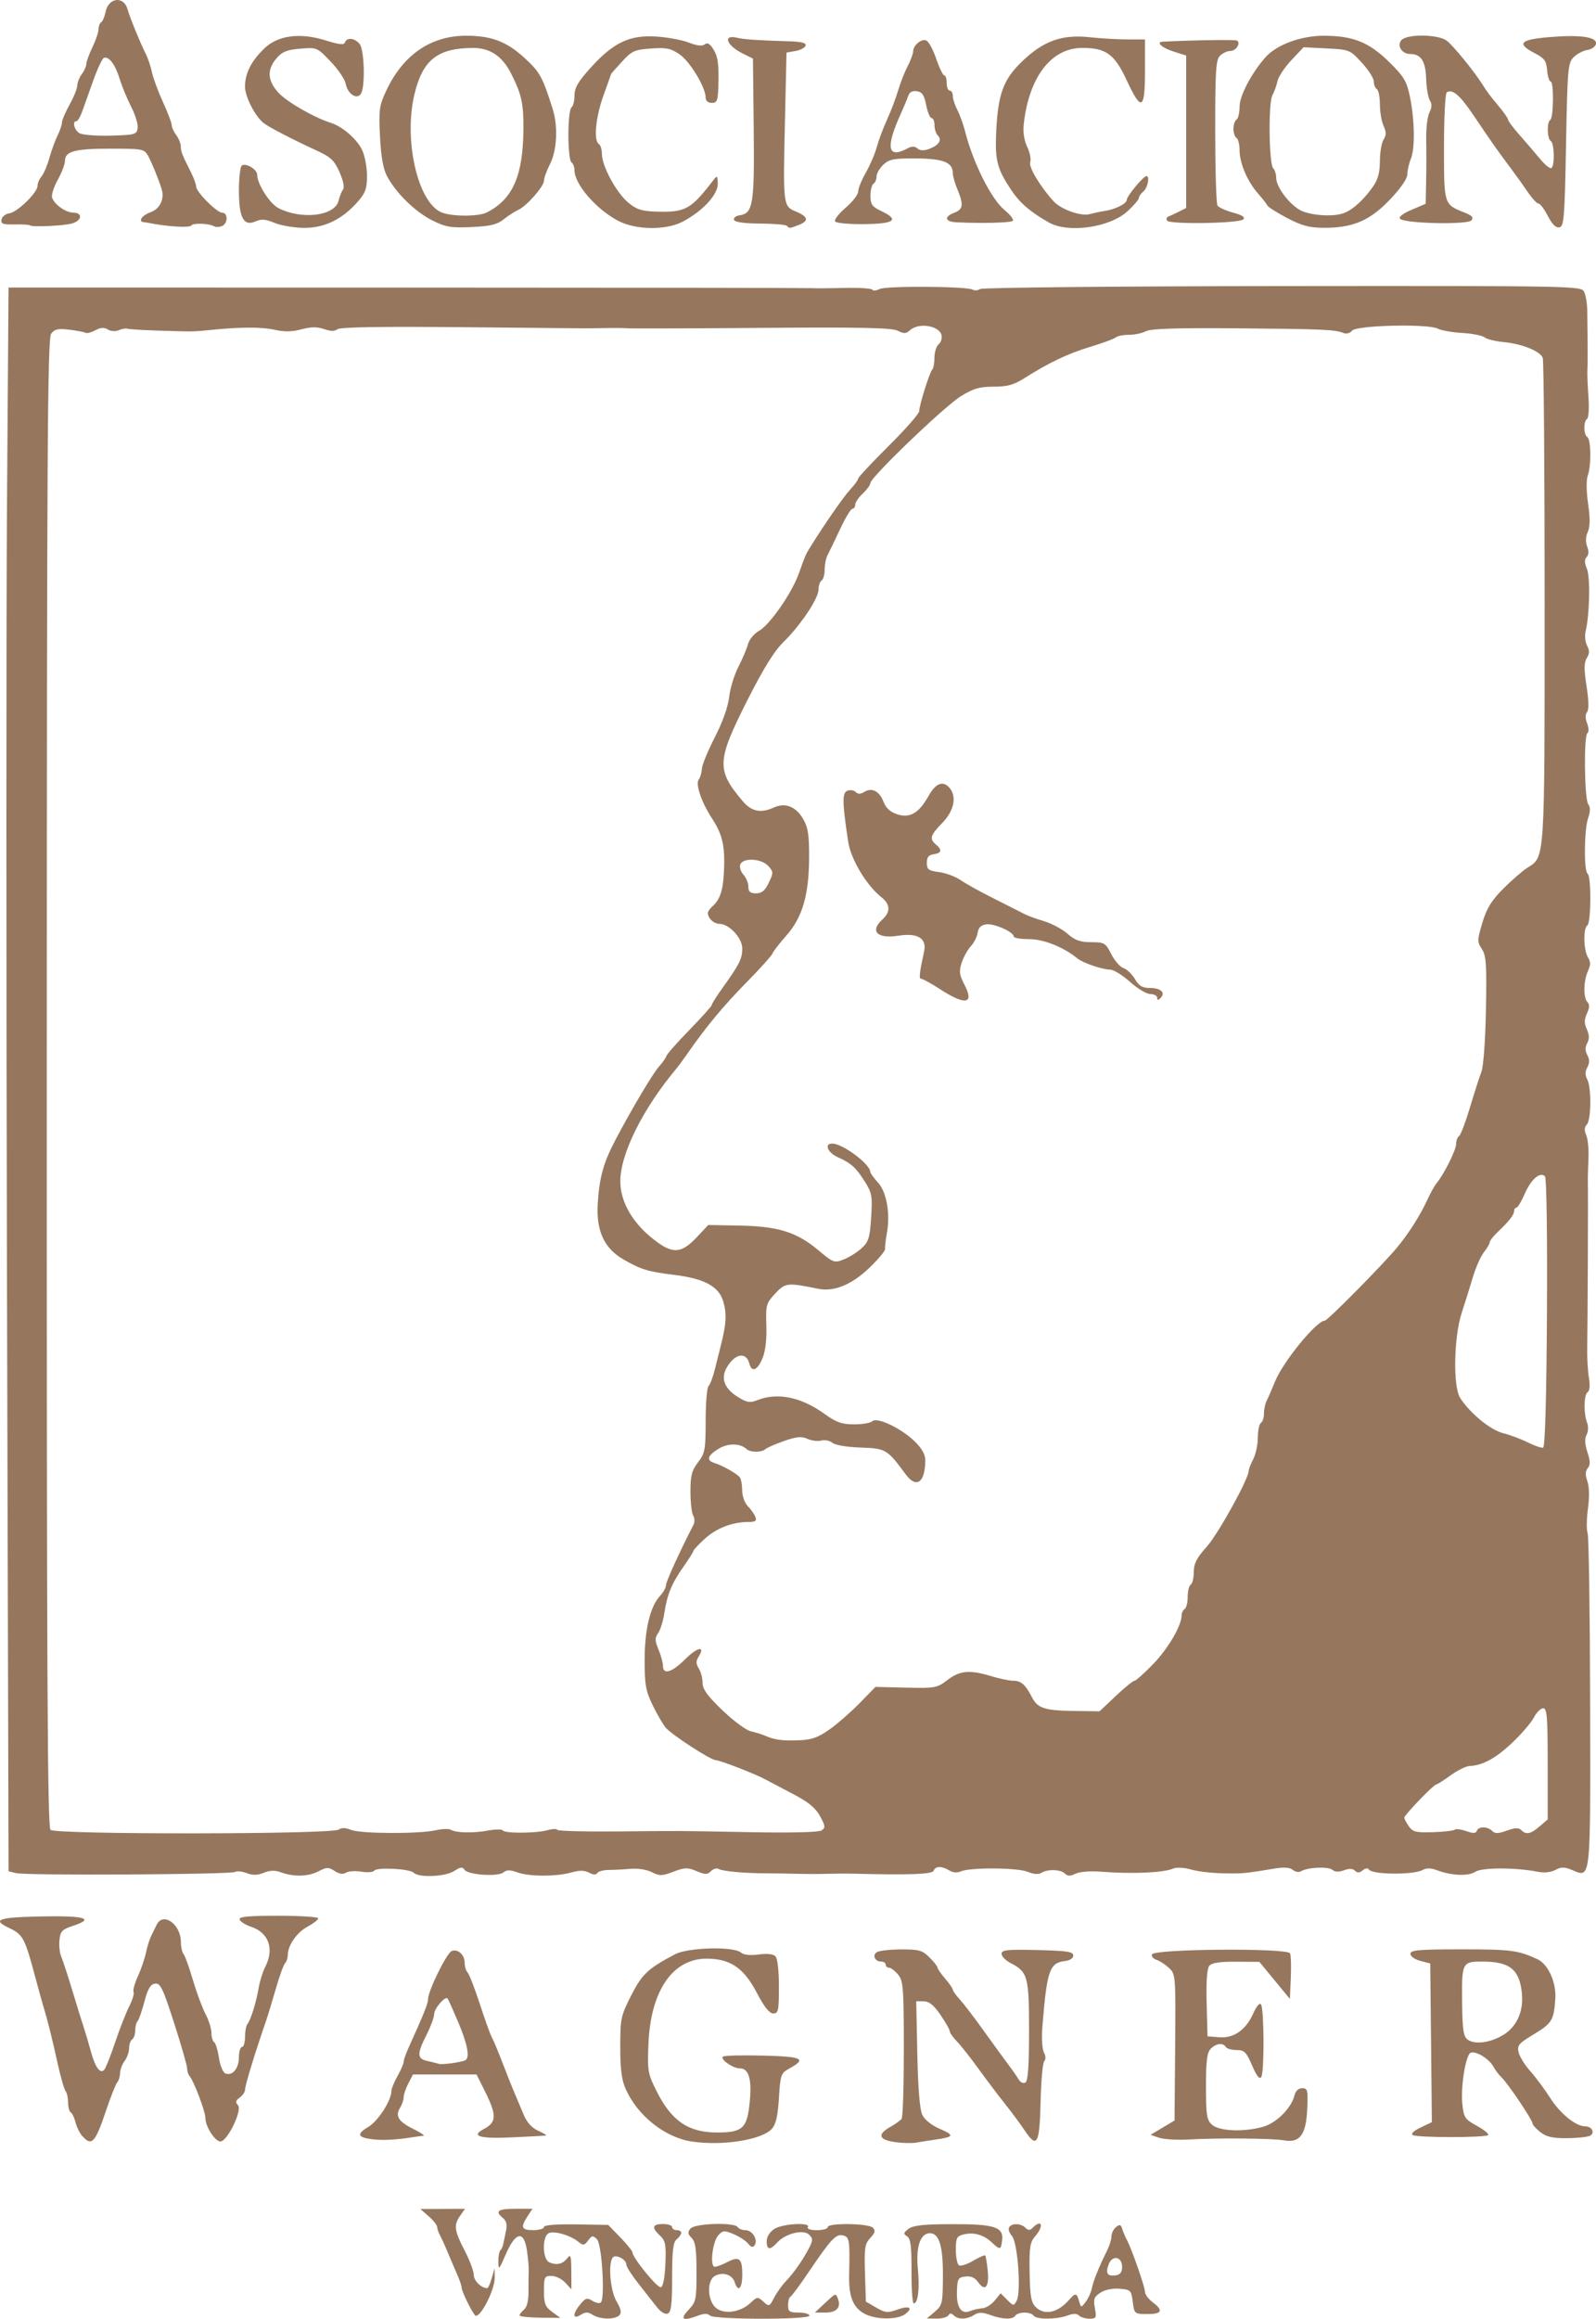 <?xml version="1.0" encoding="UTF-8" standalone="no"?>
<!-- Created with Inkscape (http://www.inkscape.org/) -->

<svg
   width="138.414mm"
   height="201.022mm"
   viewBox="0 0 138.414 201.022"
   version="1.1"
   id="svg5"
   xml:space="preserve"
   inkscape:version="1.2.2 (732a01da63, 2022-12-09)"
   sodipodi:docname="wagner-icon.svg"
   xmlns:inkscape="http://www.inkscape.org/namespaces/inkscape"
   xmlns:sodipodi="http://sodipodi.sourceforge.net/DTD/sodipodi-0.dtd"
   xmlns="http://www.w3.org/2000/svg"
   xmlns:svg="http://www.w3.org/2000/svg"><sodipodi:namedview
     id="namedview7"
     pagecolor="#505050"
     bordercolor="#eeeeee"
     borderopacity="1"
     inkscape:showpageshadow="0"
     inkscape:pageopacity="0"
     inkscape:pagecheckerboard="0"
     inkscape:deskcolor="#505050"
     inkscape:document-units="mm"
     showgrid="false"
     inkscape:zoom="0.73940797"
     inkscape:cx="263.04829"
     inkscape:cy="479.43762"
     inkscape:window-width="1920"
     inkscape:window-height="991"
     inkscape:window-x="-9"
     inkscape:window-y="-9"
     inkscape:window-maximized="1"
     inkscape:current-layer="layer1" /><defs
     id="defs2" /><g
     inkscape:label="Layer 1"
     inkscape:groupmode="layer"
     id="layer1"
     transform="translate(-35.28,-21.867)"><path
       style="fill:#96775d;fill-opacity:1;stroke-width:0.265"
       d="m 76.461,222.563 c -0.377,-0.483 -1.149,-2.097 -1.149,-2.404 0,-0.138 -0.179,-0.655 -0.397,-1.15 -0.218,-0.495 -0.581,-1.346 -0.807,-1.892 -0.225,-0.546 -0.523,-1.199 -0.661,-1.452 -0.138,-0.253 -0.252,-0.586 -0.252,-0.74 0,-0.154 -0.327,-0.569 -0.728,-0.921 l -0.728,-0.64 1.933,-0.008 1.933,-0.008 -0.412,0.588 c -0.579,0.827 -0.522,1.286 0.382,3.027 0.437,0.841 0.794,1.797 0.794,2.123 0,0.499 0.656,1.141 1.166,1.141 0.078,0 0.254,-0.387 0.39,-0.86 l 0.248,-0.86 0.011,0.794 c 0.016,1.129 -1.36,3.731 -1.725,3.263 z m 3.878,0.027 c 0,-0.101 0.177,-0.329 0.393,-0.509 0.248,-0.206 0.388,-0.779 0.381,-1.554 -0.006,-0.675 0.003,-1.466 0.02,-1.757 0.018,-0.291 -0.051,-1.101 -0.152,-1.8 -0.258,-1.781 -0.991,-1.644 -1.847,0.344 -0.567,1.318 -0.627,1.378 -0.636,0.639 -0.006,-0.449 0.072,-0.899 0.173,-1 0.101,-0.101 0.211,-0.329 0.245,-0.507 0.033,-0.178 0.139,-0.687 0.236,-1.132 0.125,-0.579 0.056,-0.908 -0.245,-1.157 -0.732,-0.607 -0.462,-0.813 1.066,-0.813 h 1.486 l -0.427,0.652 c -0.63,0.962 -0.531,1.2 0.499,1.2 0.509,0 0.926,-0.122 0.926,-0.271 0,-0.171 1.029,-0.255 2.785,-0.227 l 2.785,0.045 1.052,1.084 c 0.579,0.596 1.052,1.179 1.052,1.296 0,0.457 2.174,3.125 2.467,3.028 0.19,-0.063 0.341,-0.853 0.389,-2.035 0.068,-1.666 0.004,-2.002 -0.463,-2.437 -0.754,-0.702 -0.676,-1.013 0.252,-1.013 0.437,0 0.794,0.119 0.794,0.265 0,0.146 0.179,0.265 0.397,0.265 0.218,0 0.397,0.104 0.397,0.232 0,0.128 -0.179,0.38 -0.397,0.562 -0.31,0.257 -0.397,0.983 -0.397,3.311 0,2.372 -0.079,3.012 -0.387,3.13 -0.229,0.088 -0.611,-0.143 -0.937,-0.567 -0.303,-0.393 -1.022,-1.309 -1.598,-2.034 -0.576,-0.725 -1.047,-1.465 -1.047,-1.644 0,-0.476 -0.979,-0.952 -1.205,-0.586 -0.386,0.624 -0.173,2.882 0.356,3.778 0.39,0.661 0.455,0.985 0.242,1.198 -0.391,0.391 -1.655,0.371 -2.307,-0.036 -0.419,-0.261 -0.633,-0.261 -1.055,0.003 -0.707,0.441 -0.71,-0.097 -0.006,-0.942 0.436,-0.523 0.579,-0.561 1.037,-0.275 0.292,0.183 0.619,0.244 0.727,0.137 0.376,-0.376 0.09,-5.048 -0.336,-5.474 -0.353,-0.353 -0.438,-0.341 -0.769,0.105 -0.32,0.432 -0.433,0.452 -0.808,0.141 -0.76,-0.631 -2.293,-1.049 -2.678,-0.73 -0.526,0.437 -0.439,2.238 0.12,2.482 0.636,0.278 1.172,0.152 1.568,-0.368 0.281,-0.369 0.335,-0.189 0.342,1.132 l 0.008,1.571 -0.539,-0.579 c -0.297,-0.318 -0.832,-0.579 -1.191,-0.579 -0.604,0 -0.651,0.095 -0.651,1.301 0,1.107 0.106,1.378 0.712,1.819 l 0.712,0.519 -1.77,-0.017 c -0.974,-0.009 -1.77,-0.099 -1.77,-0.199 z m 14.635,-0.461 c 0.671,-0.7 0.711,-0.886 0.711,-3.288 0,-1.981 -0.094,-2.64 -0.423,-2.969 -0.338,-0.338 -0.358,-0.501 -0.1,-0.813 0.377,-0.454 3.826,-0.559 4.095,-0.125 0.09,0.146 0.39,0.265 0.668,0.265 0.592,0 1.104,0.81 0.812,1.284 -0.154,0.25 -0.293,0.22 -0.577,-0.121 -0.205,-0.248 -0.774,-0.618 -1.264,-0.823 -0.806,-0.337 -0.932,-0.327 -1.323,0.107 -0.508,0.565 -0.75,2.729 -0.304,2.729 0.163,0 0.65,-0.183 1.084,-0.408 1.044,-0.54 1.302,-0.324 1.302,1.085 0,1.208 -0.366,1.575 -0.657,0.659 -0.208,-0.654 -1.02,-0.92 -1.7,-0.556 -0.776,0.415 -0.664,2.309 0.169,2.855 0.764,0.501 2.07,0.272 2.901,-0.508 0.579,-0.544 0.627,-0.548 1.118,-0.104 0.494,0.447 0.528,0.435 0.93,-0.343 0.229,-0.444 0.684,-1.084 1.011,-1.424 0.699,-0.726 1.51,-1.888 2.036,-2.918 0.326,-0.638 0.325,-0.786 -0.009,-1.12 -0.489,-0.489 -2.054,-0.111 -2.757,0.666 -0.632,0.699 -0.925,0.666 -0.925,-0.103 0,-0.379 0.261,-0.802 0.652,-1.058 0.713,-0.467 3.193,-0.605 2.92,-0.163 -0.097,0.157 0.218,0.265 0.778,0.265 0.518,0 0.942,-0.119 0.942,-0.265 0,-0.381 3.528,-0.335 3.914,0.051 0.244,0.244 0.194,0.445 -0.222,0.888 -0.475,0.505 -0.529,0.862 -0.461,3.044 l 0.077,2.471 0.89,0.519 c 0.78,0.455 1.003,0.478 1.806,0.188 1.066,-0.386 1.459,-0.183 0.724,0.373 -0.665,0.503 -2.468,0.507 -3.468,0.008 -1.054,-0.526 -1.448,-1.487 -1.403,-3.424 0.07,-2.99 0.029,-3.254 -0.515,-3.397 -0.617,-0.161 -1.042,0.287 -2.953,3.115 -0.787,1.164 -1.52,2.156 -1.629,2.205 -0.109,0.049 -0.198,0.376 -0.198,0.728 0,0.554 0.123,0.639 0.926,0.639 0.509,0 0.926,0.119 0.926,0.265 0,0.364 -8.271,0.355 -8.635,-0.01 -0.189,-0.189 -0.498,-0.189 -0.996,0 -1.347,0.512 -1.651,0.349 -0.869,-0.468 z m 21.378,0.137 c 0.653,-0.554 0.691,-0.723 0.703,-3.099 0.012,-2.592 -0.327,-3.704 -1.129,-3.704 -0.823,0 -1.225,1.166 -1.046,3.032 0.17,1.773 0.02,3.053 -0.357,3.053 -0.111,0 -0.198,-1.254 -0.193,-2.787 0.007,-2.195 -0.075,-2.839 -0.387,-3.032 -0.339,-0.21 -0.32,-0.302 0.132,-0.644 0.401,-0.303 1.297,-0.401 3.739,-0.407 3.711,-0.01 4.509,0.242 4.378,1.381 -0.1,0.871 -0.167,0.884 -0.914,0.188 -0.707,-0.659 -1.563,-0.895 -2.442,-0.675 -0.581,0.146 -0.661,0.309 -0.661,1.336 0,0.643 0.123,1.246 0.273,1.339 0.15,0.093 0.701,-0.084 1.224,-0.392 0.523,-0.308 0.995,-0.517 1.048,-0.463 0.054,0.054 0.154,0.65 0.222,1.324 0.142,1.401 -0.232,1.849 -0.83,0.995 -0.275,-0.393 -0.622,-0.547 -1.103,-0.492 -0.643,0.074 -0.705,0.187 -0.739,1.33 -0.041,1.368 0.388,1.981 1.158,1.658 0.257,-0.108 0.724,-0.214 1.038,-0.236 0.314,-0.022 0.801,-0.323 1.082,-0.67 l 0.51,-0.63 0.566,0.566 c 0.541,0.541 0.577,0.544 0.827,0.078 0.405,-0.757 0.088,-5.067 -0.413,-5.62 -0.229,-0.253 -0.339,-0.587 -0.243,-0.742 0.233,-0.377 1.02,-0.357 1.413,0.036 0.247,0.247 0.388,0.247 0.635,0 0.798,-0.798 0.987,-0.153 0.216,0.736 -0.452,0.521 -0.52,0.956 -0.485,3.127 0.033,2.057 0.13,2.611 0.525,3.007 0.757,0.757 1.907,0.513 2.897,-0.615 0.551,-0.628 0.665,-0.614 0.868,0.108 0.166,0.59 0.171,0.591 0.572,0.066 0.222,-0.291 0.465,-0.827 0.539,-1.191 0.135,-0.661 0.616,-1.852 1.321,-3.263 0.206,-0.412 0.374,-0.963 0.374,-1.224 0,-0.261 0.177,-0.622 0.394,-0.802 0.322,-0.267 0.422,-0.237 0.548,0.166 0.085,0.271 0.27,0.707 0.41,0.969 0.419,0.781 1.558,4.055 1.558,4.48 0,0.217 0.298,0.617 0.661,0.891 0.958,0.719 0.816,1.033 -0.463,1.028 -1.111,-0.005 -1.126,-0.017 -1.257,-1.058 -0.126,-1.003 -0.181,-1.057 -1.145,-1.137 -0.613,-0.05 -1.269,0.085 -1.663,0.343 -0.555,0.364 -0.626,0.561 -0.479,1.34 0.157,0.837 0.118,0.914 -0.467,0.914 -0.351,0 -0.761,-0.123 -0.912,-0.274 -0.19,-0.19 -0.498,-0.19 -0.996,0 -0.92,0.35 -2.723,0.356 -2.936,0.01 -0.09,-0.146 -0.447,-0.265 -0.794,-0.265 -0.347,0 -0.704,0.119 -0.794,0.265 -0.22,0.356 -1.095,0.333 -2.175,-0.057 -0.698,-0.252 -1,-0.252 -1.404,0 -0.639,0.399 -1.383,0.413 -1.762,0.034 -0.207,-0.207 -0.337,-0.207 -0.465,0 -0.098,0.158 -0.558,0.283 -1.022,0.278 l -0.844,-0.01 0.691,-0.586 z m 16.243,-3.889 c 0,-0.889 -0.848,-1.051 -1.161,-0.222 -0.297,0.785 -0.126,1.063 0.59,0.961 0.409,-0.058 0.57,-0.267 0.57,-0.739 z m -25.797,3.171 c 0.988,-0.923 0.956,-0.912 1.154,-0.397 0.286,0.745 -0.118,1.191 -1.078,1.191 h -0.926 z m -11.509,-14.03 c -2.335,-0.351 -4.704,-2.226 -5.742,-4.544 -0.353,-0.789 -0.476,-1.73 -0.476,-3.659 0,-2.452 0.052,-2.699 0.944,-4.453 0.943,-1.857 1.451,-2.335 3.802,-3.578 1.125,-0.595 5.056,-0.702 5.715,-0.155 0.254,0.211 0.803,0.272 1.54,0.171 0.716,-0.098 1.26,-0.042 1.452,0.15 0.186,0.186 0.307,1.223 0.307,2.635 0,2.087 -0.051,2.328 -0.488,2.328 -0.334,0 -0.784,-0.563 -1.422,-1.781 -1.134,-2.161 -2.285,-2.953 -4.322,-2.97 -2.968,-0.025 -4.896,2.774 -5.082,7.382 -0.096,2.364 -0.057,2.587 0.714,4.122 1.292,2.572 2.753,3.566 5.237,3.566 2.222,0 2.606,-0.356 2.83,-2.626 0.198,-2.005 -0.073,-2.931 -0.856,-2.931 -0.599,0 -1.748,-0.805 -1.461,-1.023 0.121,-0.092 1.687,-0.131 3.479,-0.086 3.43,0.086 3.81,0.272 2.28,1.117 -0.737,0.407 -0.782,0.534 -0.908,2.565 -0.097,1.573 -0.261,2.278 -0.622,2.676 -0.861,0.949 -4.282,1.489 -6.919,1.093 z m 17.595,0.042 c -1.399,-0.196 -1.541,-0.664 -0.397,-1.308 0.437,-0.245 0.881,-0.565 0.988,-0.711 0.107,-0.146 0.192,-2.884 0.19,-6.085 -0.004,-5.302 -0.049,-5.874 -0.501,-6.416 -0.273,-0.327 -0.626,-0.595 -0.785,-0.595 -0.159,0 -0.288,-0.119 -0.288,-0.265 0,-0.146 -0.172,-0.265 -0.381,-0.265 -0.552,0 -0.807,-0.549 -0.38,-0.819 0.201,-0.127 1.152,-0.233 2.114,-0.235 1.541,-0.004 1.833,0.079 2.447,0.693 0.384,0.384 0.698,0.782 0.698,0.885 0,0.103 0.298,0.533 0.661,0.956 0.364,0.423 0.661,0.852 0.661,0.954 1.8e-4,0.102 0.268,0.477 0.596,0.834 0.327,0.357 1.25,1.563 2.051,2.681 0.8,1.118 1.753,2.427 2.117,2.909 0.364,0.482 0.788,1.089 0.942,1.348 0.161,0.271 0.415,0.388 0.595,0.277 0.222,-0.137 0.314,-1.457 0.314,-4.485 0,-4.7 -0.109,-5.1 -1.604,-5.872 -0.428,-0.221 -0.778,-0.581 -0.778,-0.801 0,-0.337 0.483,-0.387 3.109,-0.324 2.554,0.061 3.109,0.145 3.109,0.471 0,0.232 -0.29,0.43 -0.7,0.478 -1.361,0.158 -1.582,0.789 -1.977,5.652 -0.081,1.004 -0.025,1.984 0.13,2.275 0.166,0.311 0.178,0.605 0.029,0.754 -0.134,0.134 -0.277,1.72 -0.318,3.525 -0.084,3.685 -0.309,4.089 -1.381,2.482 -0.37,-0.555 -1.148,-1.605 -1.728,-2.332 -0.58,-0.728 -1.614,-2.097 -2.299,-3.043 -0.684,-0.946 -1.521,-2.004 -1.858,-2.351 -0.338,-0.347 -0.614,-0.743 -0.614,-0.878 0,-0.136 -0.363,-0.774 -0.806,-1.419 -0.582,-0.846 -0.986,-1.172 -1.452,-1.172 h -0.646 l 0.093,4.564 c 0.06,2.948 0.212,4.815 0.428,5.273 0.207,0.437 0.803,0.911 1.558,1.239 1.273,0.552 1.202,0.685 -0.497,0.926 -0.509,0.072 -1.224,0.185 -1.587,0.251 -0.364,0.066 -1.197,0.045 -1.852,-0.047 z m -70.45,-0.498 c -0.229,-0.255 -0.499,-0.792 -0.599,-1.193 -0.1,-0.402 -0.288,-0.796 -0.417,-0.876 -0.129,-0.08 -0.235,-0.472 -0.235,-0.871 0,-0.399 -0.097,-0.838 -0.215,-0.977 -0.118,-0.138 -0.425,-1.204 -0.682,-2.368 -0.498,-2.252 -0.888,-3.818 -1.22,-4.895 -0.112,-0.364 -0.41,-1.435 -0.663,-2.381 -0.982,-3.682 -1.104,-3.915 -2.372,-4.52 -1.467,-0.699 -0.897,-0.902 2.749,-0.978 3.825,-0.08 4.751,0.174 2.889,0.792 -1.015,0.337 -1.158,0.483 -1.234,1.266 -0.047,0.487 0.023,1.133 0.157,1.435 0.134,0.302 0.567,1.621 0.961,2.931 0.395,1.31 0.838,2.738 0.985,3.175 0.147,0.437 0.423,1.368 0.613,2.07 0.384,1.418 0.814,2.014 1.171,1.621 0.126,-0.138 0.549,-1.204 0.941,-2.368 0.392,-1.164 0.944,-2.574 1.227,-3.134 0.283,-0.56 0.451,-1.119 0.374,-1.244 -0.077,-0.124 0.093,-0.738 0.377,-1.364 0.284,-0.626 0.6,-1.55 0.703,-2.055 0.102,-0.505 0.308,-1.159 0.458,-1.455 0.15,-0.296 0.356,-0.716 0.458,-0.935 0.544,-1.162 2.096,-0.081 2.107,1.468 0.003,0.444 0.107,0.92 0.231,1.058 0.124,0.138 0.487,1.144 0.808,2.236 0.321,1.091 0.815,2.425 1.098,2.963 0.283,0.538 0.515,1.275 0.515,1.638 0,0.363 0.105,0.725 0.234,0.804 0.129,0.08 0.316,0.689 0.415,1.354 0.101,0.672 0.351,1.274 0.563,1.356 0.611,0.235 1.169,-0.433 1.169,-1.4 0,-0.491 0.119,-0.894 0.265,-0.894 0.146,0 0.265,-0.393 0.265,-0.873 0,-0.48 0.095,-0.986 0.211,-1.124 0.283,-0.338 0.757,-1.865 0.978,-3.153 0.099,-0.577 0.348,-1.375 0.554,-1.773 0.815,-1.575 0.321,-2.992 -1.219,-3.502 -0.484,-0.16 -0.929,-0.44 -0.989,-0.622 -0.083,-0.253 0.703,-0.331 3.354,-0.331 1.904,0 3.462,0.1 3.462,0.223 0,0.123 -0.423,0.45 -0.939,0.728 -0.927,0.498 -1.707,1.629 -1.707,2.477 0,0.24 -0.106,0.549 -0.234,0.687 -0.129,0.138 -0.492,1.144 -0.807,2.236 -0.315,1.091 -0.686,2.312 -0.824,2.712 -0.994,2.878 -1.839,5.645 -1.839,6.025 0,0.183 -0.208,0.487 -0.463,0.675 -0.357,0.264 -0.391,0.415 -0.15,0.659 0.401,0.407 -0.906,3.123 -1.512,3.144 -0.474,0.016 -1.314,-1.289 -1.314,-2.042 0,-0.554 -0.999,-3.199 -1.367,-3.619 -0.121,-0.138 -0.217,-0.436 -0.213,-0.661 0.004,-0.226 -0.502,-1.99 -1.124,-3.922 -0.984,-3.053 -1.201,-3.502 -1.66,-3.44 -0.4,0.055 -0.625,0.437 -0.926,1.572 -0.219,0.825 -0.487,1.589 -0.596,1.698 -0.109,0.109 -0.198,0.469 -0.198,0.8 0,0.331 -0.119,0.675 -0.265,0.765 -0.146,0.09 -0.265,0.431 -0.265,0.759 0,0.327 -0.175,0.826 -0.388,1.109 -0.214,0.282 -0.392,0.758 -0.397,1.056 -0.005,0.298 -0.113,0.656 -0.241,0.794 -0.128,0.138 -0.573,1.263 -0.99,2.5 -0.922,2.738 -1.227,3.067 -2.024,2.183 z m 25.206,0.265 c -1.354,-0.153 -1.475,-0.454 -0.428,-1.072 0.863,-0.509 2.016,-2.304 2.016,-3.138 0,-0.187 0.238,-0.763 0.529,-1.281 0.291,-0.518 0.529,-1.069 0.529,-1.225 0,-0.155 0.17,-0.658 0.377,-1.116 1.39,-3.073 1.74,-3.942 1.74,-4.326 0,-0.711 1.619,-4.003 2.05,-4.169 0.542,-0.208 1.125,0.324 1.125,1.026 0,0.317 0.113,0.689 0.251,0.828 0.138,0.138 0.608,1.344 1.044,2.68 0.436,1.336 0.905,2.645 1.041,2.91 0.257,0.5 0.456,0.983 1.237,2.995 0.454,1.169 0.703,1.774 1.559,3.784 0.285,0.669 0.716,1.131 1.286,1.379 0.472,0.205 0.739,0.386 0.593,0.401 -0.146,0.016 -1.475,0.085 -2.954,0.154 -2.75,0.128 -3.559,-0.113 -2.411,-0.717 1.159,-0.61 1.161,-1.195 0.015,-3.479 l -0.631,-1.257 h -2.757 -2.757 l -0.404,0.781 c -0.222,0.429 -0.404,0.967 -0.404,1.194 0,0.227 -0.138,0.634 -0.306,0.904 -0.449,0.719 -0.147,1.206 1.143,1.844 0.631,0.312 1.029,0.577 0.883,0.588 -0.146,0.011 -0.562,0.067 -0.926,0.125 -1.417,0.225 -2.552,0.287 -3.44,0.187 z m 8.004,-6.864 c 0.4,-0.228 0.179,-1.396 -0.625,-3.295 -0.453,-1.07 -0.869,-1.995 -0.924,-2.055 -0.212,-0.228 -1.162,0.875 -1.162,1.349 0,0.273 -0.298,1.084 -0.661,1.802 -0.845,1.667 -0.833,2.069 0.066,2.267 0.4,0.088 0.847,0.2 0.992,0.248 0.292,0.097 2,-0.137 2.315,-0.317 z m 60.168,6.728 -0.753,-0.256 1.042,-0.622 1.042,-0.622 0.052,-6.339 c 0.051,-6.238 0.043,-6.348 -0.535,-6.886 -0.323,-0.301 -0.81,-0.618 -1.084,-0.704 -0.273,-0.087 -0.451,-0.296 -0.395,-0.466 0.162,-0.488 11.798,-0.574 11.984,-0.089 0.076,0.199 0.103,1.169 0.06,2.155 l -0.079,1.793 -1.323,-1.607 -1.323,-1.607 -2.018,-0.014 c -1.417,-0.01 -2.109,0.096 -2.324,0.355 -0.202,0.243 -0.28,1.35 -0.231,3.241 l 0.075,2.872 0.995,0.082 c 1.278,0.106 2.32,-0.618 2.971,-2.061 0.298,-0.662 0.562,-0.964 0.678,-0.777 0.268,0.434 0.287,5.859 0.021,6.278 -0.153,0.242 -0.395,-0.059 -0.797,-0.992 -0.504,-1.172 -0.673,-1.34 -1.347,-1.34 -0.424,0 -0.844,-0.119 -0.934,-0.265 -0.241,-0.39 -0.831,-0.322 -1.304,0.151 -0.327,0.327 -0.416,1.028 -0.416,3.266 0,2.496 0.065,2.909 0.519,3.32 0.626,0.567 2.778,0.653 4.438,0.179 1.174,-0.336 2.458,-1.628 2.728,-2.748 0.089,-0.367 0.344,-0.597 0.661,-0.597 0.472,0 0.51,0.162 0.432,1.852 -0.1,2.194 -0.649,2.92 -2.019,2.67 -0.971,-0.177 -5.647,-0.219 -8.215,-0.075 -1.019,0.057 -2.191,-0.011 -2.605,-0.151 z m 21.99,-0.233 c -0.185,-0.115 0.078,-0.369 0.677,-0.655 l 0.98,-0.468 -0.07,-6.878 -0.07,-6.878 -0.86,-0.223 c -0.48,-0.124 -0.86,-0.395 -0.86,-0.612 0,-0.327 0.714,-0.389 4.485,-0.389 4.23,0 4.847,0.081 6.527,0.853 0.933,0.429 1.652,2.017 1.554,3.432 -0.13,1.871 -0.282,2.121 -1.878,3.086 -1.32,0.798 -1.453,0.96 -1.298,1.576 0.095,0.378 0.551,1.109 1.014,1.624 0.463,0.515 1.238,1.559 1.724,2.319 0.87,1.361 2.221,2.455 3.035,2.455 0.566,0 0.86,0.539 0.436,0.801 -0.189,0.117 -1.087,0.218 -1.995,0.225 -1.274,0.01 -1.808,-0.111 -2.336,-0.526 -0.376,-0.296 -0.684,-0.64 -0.684,-0.764 0,-0.296 -2.127,-3.457 -2.67,-3.969 -0.232,-0.218 -0.549,-0.635 -0.704,-0.926 -0.427,-0.799 -1.824,-1.551 -2.096,-1.129 -0.411,0.638 -0.746,2.986 -0.615,4.3 0.124,1.232 0.208,1.361 1.272,1.947 0.627,0.345 1.064,0.704 0.97,0.797 -0.233,0.233 -6.16,0.233 -6.537,-2.6e-4 z m 7.865,-8.692 c 1.155,-0.714 1.747,-2.03 1.603,-3.564 -0.197,-2.101 -1.043,-2.787 -3.438,-2.787 -1.759,0 -1.793,0.072 -1.748,3.683 0.028,2.254 0.116,2.817 0.481,3.083 0.623,0.456 1.987,0.273 3.102,-0.416 z M 36.683,184.252 36.022,184.086 35.889,133.959 c -0.073,-27.57 -0.073,-58.461 0,-68.647 l 0.132,-18.521 34.528,0.007 c 18.99,0.004 34.766,0.025 35.057,0.048 0.291,0.023 1.579,0.015 2.863,-0.018 1.284,-0.032 2.392,0.036 2.463,0.151 0.071,0.115 0.353,0.09 0.626,-0.056 0.536,-0.287 7.617,-0.239 8.083,0.055 0.152,0.096 0.445,0.071 0.65,-0.056 0.205,-0.127 12.011,-0.241 26.234,-0.255 25.114,-0.023 25.869,-0.009 26.129,0.477 0.147,0.275 0.275,1.023 0.283,1.661 0.04,3.075 0.044,4.773 0.01,5.195 -0.02,0.255 0.021,1.265 0.092,2.245 0.071,0.98 0.018,1.85 -0.117,1.934 -0.328,0.203 -0.314,1.37 0.019,1.576 0.325,0.201 0.349,2.519 0.035,3.356 -0.134,0.357 -0.121,1.366 0.032,2.421 0.185,1.272 0.176,1.997 -0.028,2.446 -0.186,0.408 -0.205,0.865 -0.052,1.267 0.155,0.407 0.139,0.729 -0.044,0.912 -0.202,0.202 -0.195,0.498 0.023,1.026 0.303,0.733 0.236,3.958 -0.113,5.409 -0.092,0.384 -0.035,0.947 0.128,1.251 0.221,0.414 0.215,0.682 -0.025,1.067 -0.247,0.396 -0.252,0.957 -0.022,2.446 0.192,1.241 0.208,2.041 0.045,2.238 -0.163,0.196 -0.161,0.552 0.006,0.991 0.15,0.393 0.16,0.746 0.025,0.83 -0.33,0.204 -0.265,5.75 0.072,6.175 0.193,0.243 0.19,0.603 -0.012,1.191 -0.348,1.015 -0.381,4.619 -0.044,4.827 0.327,0.202 0.304,4.279 -0.025,4.482 -0.368,0.227 -0.332,2.148 0.051,2.762 0.245,0.392 0.245,0.662 0,1.199 -0.39,0.856 -0.411,2.32 -0.039,2.692 0.193,0.193 0.18,0.49 -0.043,0.979 -0.245,0.538 -0.248,0.86 -0.011,1.378 0.218,0.478 0.228,0.827 0.033,1.191 -0.192,0.358 -0.189,0.675 0.008,1.043 0.201,0.376 0.201,0.682 0,1.058 -0.197,0.367 -0.199,0.686 -0.009,1.041 0.373,0.698 0.347,3.543 -0.036,3.926 -0.218,0.218 -0.232,0.49 -0.049,0.913 0.144,0.331 0.23,1.257 0.192,2.058 -0.038,0.8 -0.062,1.723 -0.051,2.051 0.029,0.921 -0.018,12.577 -0.057,14.287 -0.019,0.837 0.046,2.013 0.145,2.615 0.114,0.693 0.074,1.159 -0.11,1.272 -0.331,0.205 -0.356,1.874 -0.04,2.661 0.118,0.294 0.097,0.752 -0.048,1.03 -0.179,0.343 -0.156,0.82 0.073,1.513 0.252,0.764 0.26,1.101 0.03,1.378 -0.217,0.261 -0.227,0.588 -0.035,1.138 0.168,0.481 0.186,1.38 0.049,2.382 -0.121,0.885 -0.134,1.835 -0.03,2.111 0.105,0.276 0.203,6.886 0.218,14.688 0.031,15.724 0.087,15.205 -1.578,14.515 -0.651,-0.27 -0.929,-0.269 -1.434,0.001 -0.38,0.203 -0.974,0.267 -1.508,0.161 -1.948,-0.385 -4.84,-0.385 -5.442,7.9e-4 -0.626,0.401 -2.08,0.336 -3.359,-0.151 -0.486,-0.185 -0.875,-0.185 -1.219,-0.001 -0.81,0.433 -4.37,0.399 -4.644,-0.045 -0.093,-0.15 -0.309,-0.123 -0.54,0.068 -0.276,0.229 -0.465,0.238 -0.671,0.032 -0.192,-0.192 -0.505,-0.204 -0.947,-0.036 -0.446,0.17 -0.776,0.155 -1.017,-0.045 -0.365,-0.303 -2.163,-0.213 -2.728,0.136 -0.173,0.107 -0.486,0.051 -0.697,-0.124 -0.265,-0.22 -0.771,-0.253 -1.642,-0.107 -1.929,0.323 -2.525,0.399 -3.244,0.41 -1.681,0.026 -3.123,-0.101 -4.015,-0.355 -0.535,-0.152 -1.19,-0.183 -1.455,-0.069 -0.862,0.371 -3.555,0.488 -6.304,0.275 -0.914,-0.071 -1.842,0.004 -2.188,0.177 -0.453,0.226 -0.678,0.223 -0.913,-0.012 -0.37,-0.37 -1.504,-0.404 -2.044,-0.062 -0.243,0.154 -0.678,0.12 -1.191,-0.092 -0.893,-0.369 -5.002,-0.393 -5.804,-0.034 -0.305,0.137 -0.688,0.104 -0.989,-0.083 -0.641,-0.4 -1.22,-0.39 -1.357,0.024 -0.102,0.307 -2.149,0.382 -6.946,0.255 -0.582,-0.015 -1.594,-0.01 -2.249,0.011 -0.655,0.022 -1.845,0.021 -2.646,-5.3e-4 -0.8,-0.022 -1.991,-0.041 -2.646,-0.042 -1.903,-0.003 -3.838,-0.178 -4.159,-0.376 -0.163,-0.101 -0.463,-0.017 -0.666,0.186 -0.316,0.316 -0.497,0.316 -1.255,-0.003 -0.776,-0.326 -1.024,-0.32 -2.001,0.053 -0.988,0.377 -1.201,0.382 -1.875,0.039 -0.427,-0.218 -1.223,-0.345 -1.818,-0.291 -0.582,0.053 -1.439,0.098 -1.903,0.1 -0.465,0.002 -0.919,0.123 -1.008,0.268 -0.107,0.173 -0.354,0.162 -0.715,-0.032 -0.391,-0.209 -0.83,-0.216 -1.505,-0.024 -1.309,0.373 -3.67,0.375 -4.697,0.003 -0.645,-0.233 -0.941,-0.234 -1.22,-0.002 -0.477,0.396 -3.106,0.216 -3.382,-0.231 -0.164,-0.265 -0.352,-0.242 -0.883,0.106 -0.764,0.501 -3.074,0.602 -3.521,0.154 -0.353,-0.353 -3.231,-0.498 -3.432,-0.173 -0.08,0.129 -0.579,0.165 -1.11,0.08 -0.531,-0.085 -1.134,-0.044 -1.34,0.091 -0.247,0.161 -0.579,0.111 -0.972,-0.147 -0.529,-0.347 -0.688,-0.344 -1.406,0.028 -0.891,0.461 -2.143,0.492 -3.266,0.082 -0.51,-0.186 -0.95,-0.174 -1.473,0.043 -0.536,0.222 -0.95,0.231 -1.477,0.03 -0.403,-0.153 -0.861,-0.199 -1.018,-0.102 -0.367,0.227 -18.106,0.322 -18.984,0.101 z m 27.979,-3.778 c 0.222,-0.178 0.569,-0.171 1.058,0.023 0.858,0.34 5.827,0.365 7.328,0.037 0.574,-0.125 1.17,-0.149 1.323,-0.052 0.441,0.278 1.95,0.314 3.222,0.076 0.642,-0.12 1.226,-0.124 1.297,-0.009 0.165,0.268 2.923,0.248 3.885,-0.027 0.402,-0.115 0.783,-0.127 0.845,-0.025 0.063,0.101 2.356,0.163 5.097,0.138 6.083,-0.057 4.926,-0.063 11.73,0.064 3.466,0.065 5.844,0.005 6.085,-0.153 0.347,-0.227 0.33,-0.383 -0.132,-1.235 -0.394,-0.725 -1.003,-1.223 -2.381,-1.942 -1.019,-0.532 -2.09,-1.096 -2.381,-1.254 -0.876,-0.474 -3.945,-1.664 -4.291,-1.663 -0.427,0.001 -3.795,-2.187 -4.333,-2.814 -0.232,-0.271 -0.738,-1.141 -1.124,-1.933 -0.608,-1.247 -0.703,-1.775 -0.703,-3.919 0,-2.668 0.478,-4.652 1.345,-5.583 0.279,-0.3 0.507,-0.714 0.507,-0.921 0,-0.304 1.183,-2.9 2.381,-5.226 0.119,-0.231 0.11,-0.588 -0.02,-0.794 -0.13,-0.205 -0.238,-1.136 -0.24,-2.068 -0.003,-1.404 0.109,-1.844 0.657,-2.562 0.607,-0.796 0.661,-1.092 0.661,-3.61 0,-1.509 0.112,-2.856 0.249,-2.994 0.137,-0.138 0.383,-0.787 0.547,-1.442 0.163,-0.655 0.416,-1.667 0.561,-2.249 0.439,-1.763 0.478,-2.598 0.167,-3.657 -0.379,-1.293 -1.641,-1.974 -4.255,-2.295 -2.273,-0.279 -2.865,-0.458 -4.375,-1.323 -1.705,-0.976 -2.404,-2.499 -2.249,-4.903 0.147,-2.28 0.495,-3.509 1.571,-5.55 1.418,-2.688 3.229,-5.726 3.766,-6.317 0.281,-0.309 0.556,-0.705 0.611,-0.878 0.055,-0.173 0.963,-1.201 2.018,-2.283 1.055,-1.082 1.918,-2.047 1.918,-2.143 0,-0.096 0.446,-0.799 0.992,-1.561 1.42,-1.984 1.654,-2.455 1.654,-3.34 0,-0.907 -1.139,-2.131 -1.984,-2.131 -0.294,0 -0.675,-0.224 -0.846,-0.499 -0.26,-0.416 -0.209,-0.595 0.306,-1.079 0.676,-0.635 0.923,-1.557 0.957,-3.581 0.03,-1.758 -0.218,-2.696 -1.049,-3.969 -0.924,-1.415 -1.46,-2.984 -1.157,-3.386 0.132,-0.175 0.254,-0.593 0.271,-0.93 0.017,-0.337 0.521,-1.562 1.119,-2.724 0.67,-1.302 1.148,-2.64 1.245,-3.489 0.087,-0.757 0.446,-1.934 0.798,-2.615 0.352,-0.681 0.728,-1.568 0.836,-1.971 0.108,-0.404 0.535,-0.922 0.949,-1.151 0.934,-0.518 2.853,-3.273 3.454,-4.961 0.563,-1.579 0.604,-1.674 1.006,-2.32 1.253,-2.014 2.876,-4.348 3.458,-4.975 0.379,-0.408 0.689,-0.835 0.689,-0.949 0,-0.114 1.19,-1.388 2.645,-2.831 1.455,-1.443 2.647,-2.801 2.65,-3.02 0.007,-0.531 0.901,-3.373 1.135,-3.607 0.102,-0.102 0.185,-0.568 0.185,-1.035 0,-0.467 0.166,-0.988 0.37,-1.156 0.203,-0.169 0.311,-0.529 0.24,-0.802 -0.214,-0.818 -1.976,-1.091 -2.716,-0.421 -0.355,0.321 -0.54,0.33 -1.079,0.053 -0.502,-0.258 -3.184,-0.315 -11.763,-0.247 -6.112,0.048 -11.351,0.065 -11.642,0.037 -0.291,-0.027 -1.154,-0.037 -1.918,-0.022 -0.764,0.015 -1.657,0.026 -1.984,0.023 -0.327,-0.002 -5.177,-0.047 -10.778,-0.099 -6.754,-0.063 -10.293,-0.003 -10.512,0.179 -0.227,0.188 -0.584,0.185 -1.149,-0.013 -0.597,-0.208 -1.132,-0.202 -1.969,0.021 -0.811,0.217 -1.49,0.229 -2.306,0.043 -1.132,-0.259 -2.977,-0.254 -5.631,0.017 -1.46,0.149 -1.437,0.148 -4.63,0.046 -1.237,-0.04 -2.368,-0.111 -2.514,-0.159 -0.146,-0.048 -0.489,0.011 -0.763,0.129 -0.287,0.125 -0.686,0.099 -0.941,-0.061 -0.318,-0.199 -0.625,-0.18 -1.086,0.067 -0.354,0.189 -0.732,0.289 -0.842,0.221 -0.109,-0.068 -0.743,-0.189 -1.408,-0.271 -0.981,-0.12 -1.28,-0.055 -1.582,0.344 -0.319,0.421 -0.374,9.899 -0.381,64.932 -0.007,51.175 0.06,64.507 0.322,64.77 0.421,0.421 24.478,0.398 25.003,-0.024 z m 96.786,0.005 c 0.09,-0.09 0.533,-0.034 0.986,0.124 0.612,0.213 0.849,0.208 0.926,-0.022 0.134,-0.402 0.923,-0.396 1.329,0.009 0.247,0.247 0.529,0.241 1.27,-0.027 0.693,-0.251 1.031,-0.265 1.243,-0.053 0.433,0.433 0.819,0.358 1.599,-0.313 l 0.703,-0.604 v -4.82 c 0,-4.071 -0.061,-4.82 -0.39,-4.82 -0.215,0 -0.576,0.359 -0.802,0.797 -0.227,0.438 -1.069,1.421 -1.872,2.183 -1.425,1.352 -2.585,1.986 -3.709,2.027 -0.306,0.011 -1.049,0.377 -1.651,0.814 -0.603,0.437 -1.164,0.794 -1.248,0.794 -0.217,0 -2.763,2.644 -2.763,2.869 0,0.103 0.178,0.442 0.395,0.752 0.342,0.488 0.624,0.556 2.109,0.508 0.943,-0.031 1.787,-0.129 1.877,-0.219 z m -54.209,-8.699 c 0.693,-0.495 1.868,-1.525 2.612,-2.288 l 1.352,-1.388 2.648,0.063 c 2.527,0.06 2.692,0.03 3.6,-0.662 1.082,-0.825 1.921,-0.898 3.789,-0.332 0.714,0.217 1.575,0.395 1.913,0.397 0.689,0.003 1.053,0.327 1.639,1.457 0.487,0.94 1.108,1.132 3.782,1.166 l 2.066,0.026 1.399,-1.323 c 0.769,-0.728 1.5,-1.323 1.623,-1.323 0.123,0 0.848,-0.644 1.611,-1.432 1.308,-1.35 2.48,-3.348 2.48,-4.227 0,-0.218 0.119,-0.469 0.265,-0.559 0.146,-0.09 0.265,-0.566 0.265,-1.058 0,-0.492 0.119,-0.968 0.265,-1.058 0.146,-0.09 0.265,-0.585 0.265,-1.101 0,-0.73 0.249,-1.214 1.124,-2.19 0.991,-1.103 3.638,-5.889 3.638,-6.578 0,-0.142 0.178,-0.599 0.395,-1.015 0.217,-0.417 0.396,-1.257 0.397,-1.867 7.9e-4,-0.61 0.121,-1.182 0.266,-1.272 0.146,-0.09 0.265,-0.456 0.265,-0.813 0,-0.357 0.107,-0.856 0.237,-1.109 0.131,-0.253 0.453,-0.995 0.717,-1.65 0.697,-1.729 3.608,-5.292 4.323,-5.292 0.24,0 5.02,-4.838 6.275,-6.35 1.004,-1.21 2.003,-2.784 2.605,-4.101 0.266,-0.582 0.63,-1.237 0.809,-1.455 0.655,-0.797 1.702,-2.894 1.702,-3.409 0,-0.291 0.113,-0.599 0.251,-0.684 0.138,-0.085 0.561,-1.194 0.94,-2.463 0.379,-1.269 0.828,-2.665 0.998,-3.102 0.178,-0.458 0.345,-2.734 0.395,-5.386 0.074,-3.931 0.023,-4.689 -0.353,-5.263 -0.411,-0.628 -0.408,-0.774 0.045,-2.287 0.375,-1.253 0.784,-1.917 1.817,-2.951 0.733,-0.734 1.669,-1.547 2.082,-1.807 1.537,-0.967 1.499,-0.394 1.499,-23.022 0,-11.416 -0.074,-20.949 -0.164,-21.185 -0.223,-0.58 -1.801,-1.215 -3.393,-1.365 -0.72,-0.068 -1.465,-0.253 -1.656,-0.411 -0.191,-0.158 -1.065,-0.33 -1.942,-0.382 -0.877,-0.052 -1.827,-0.218 -2.11,-0.37 -0.826,-0.442 -7.043,-0.299 -7.433,0.171 -0.181,0.219 -0.501,0.308 -0.74,0.208 -0.715,-0.301 -1.774,-0.348 -9.284,-0.41 -5.186,-0.043 -7.442,0.029 -7.854,0.251 -0.318,0.172 -0.979,0.312 -1.468,0.312 -0.49,0 -1.004,0.1 -1.142,0.223 -0.138,0.122 -1.144,0.494 -2.236,0.825 -1.955,0.594 -3.551,1.355 -5.749,2.743 -0.874,0.552 -1.449,0.707 -2.623,0.707 -1.227,0 -1.751,0.154 -2.85,0.836 -1.434,0.891 -7.828,7.029 -7.828,7.514 0,0.159 -0.298,0.568 -0.661,0.91 -0.364,0.342 -0.661,0.779 -0.661,0.972 0,0.193 -0.109,0.351 -0.243,0.351 -0.133,0 -0.618,0.804 -1.077,1.786 -0.459,0.982 -0.945,1.993 -1.08,2.245 -0.136,0.253 -0.246,0.811 -0.246,1.241 0,0.43 -0.119,0.855 -0.265,0.945 -0.146,0.09 -0.265,0.441 -0.265,0.78 0,0.773 -1.558,3.102 -3.057,4.57 -0.797,0.78 -1.743,2.31 -3.143,5.083 -2.639,5.227 -2.671,5.999 -0.366,8.708 0.761,0.894 1.563,1.054 2.697,0.537 0.968,-0.441 1.892,-0.089 2.509,0.957 0.449,0.761 0.546,1.367 0.54,3.375 -0.01,3.254 -0.58,5.205 -1.984,6.785 -0.596,0.671 -1.132,1.364 -1.191,1.541 -0.059,0.177 -1.077,1.308 -2.263,2.514 -1.997,2.029 -3.467,3.801 -5.119,6.17 -0.364,0.521 -0.781,1.09 -0.926,1.263 -2.933,3.49 -4.902,7.446 -4.889,9.819 0.01,1.878 1.176,3.787 3.218,5.267 1.389,1.007 2.133,0.919 3.372,-0.396 l 1.038,-1.102 2.732,0.052 c 3.339,0.064 4.936,0.564 6.806,2.13 1.308,1.095 1.394,1.126 2.215,0.803 0.47,-0.185 1.166,-0.623 1.548,-0.973 0.603,-0.553 0.711,-0.903 0.824,-2.666 0.118,-1.837 0.067,-2.13 -0.539,-3.092 -0.779,-1.237 -1.192,-1.61 -2.368,-2.139 -0.871,-0.391 -1.185,-1.173 -0.471,-1.173 0.904,0 3.277,1.765 3.307,2.459 0.005,0.116 0.298,0.522 0.651,0.903 0.753,0.813 1.093,2.696 0.788,4.372 -0.113,0.621 -0.184,1.253 -0.158,1.404 0.026,0.151 -0.577,0.875 -1.34,1.61 -1.55,1.491 -3.085,2.122 -4.471,1.839 -2.669,-0.546 -2.842,-0.526 -3.72,0.415 -0.785,0.842 -0.825,0.988 -0.767,2.775 0.04,1.215 -0.08,2.228 -0.338,2.844 -0.439,1.05 -0.931,1.243 -1.139,0.447 -0.223,-0.852 -0.942,-0.92 -1.602,-0.153 -0.988,1.148 -0.771,2.201 0.631,3.067 0.754,0.466 1.033,0.513 1.627,0.275 1.776,-0.712 3.813,-0.299 5.894,1.196 1.003,0.721 1.483,0.888 2.541,0.888 0.718,0 1.426,-0.122 1.575,-0.271 0.391,-0.391 2.499,0.605 3.653,1.725 0.638,0.62 0.943,1.154 0.941,1.649 -0.01,1.964 -0.772,2.498 -1.72,1.206 -1.575,-2.148 -1.703,-2.224 -3.884,-2.297 -1.177,-0.039 -2.205,-0.211 -2.444,-0.41 -0.227,-0.188 -0.663,-0.277 -0.97,-0.197 -0.306,0.08 -0.848,0.013 -1.204,-0.149 -0.511,-0.233 -0.936,-0.193 -2.024,0.187 -0.757,0.265 -1.49,0.584 -1.628,0.709 -0.325,0.295 -1.291,0.293 -1.614,-0.003 -0.571,-0.524 -1.611,-0.536 -2.445,-0.029 -0.947,0.576 -1.081,0.997 -0.386,1.215 0.743,0.232 2.034,0.965 2.245,1.274 0.107,0.156 0.196,0.671 0.198,1.144 0.002,0.475 0.22,1.076 0.487,1.343 0.266,0.266 0.56,0.682 0.653,0.926 0.136,0.355 0.008,0.443 -0.651,0.443 -1.36,0 -2.739,0.541 -3.757,1.473 -0.529,0.485 -0.962,0.947 -0.962,1.027 0,0.08 -0.397,0.711 -0.883,1.403 -1.019,1.452 -1.394,2.37 -1.648,4.036 -0.1,0.655 -0.339,1.417 -0.532,1.694 -0.293,0.42 -0.287,0.655 0.033,1.421 0.211,0.505 0.384,1.142 0.384,1.415 0,0.804 0.776,0.577 1.912,-0.559 1.062,-1.062 1.796,-1.218 1.194,-0.255 -0.255,0.408 -0.253,0.628 0.005,1.042 0.181,0.289 0.328,0.852 0.328,1.252 0,0.549 0.422,1.13 1.731,2.383 0.952,0.911 2.054,1.726 2.447,1.811 0.394,0.085 0.954,0.259 1.245,0.385 0.833,0.363 1.484,0.449 2.965,0.391 1.092,-0.042 1.638,-0.24 2.637,-0.953 z m 9.612,-64.135 c -0.791,-0.509 -1.544,-0.926 -1.675,-0.926 -0.216,0 -0.171,-0.43 0.25,-2.387 0.241,-1.119 -0.567,-1.611 -2.215,-1.351 -1.864,0.295 -2.531,-0.387 -1.388,-1.421 0.7,-0.633 0.669,-1.307 -0.087,-1.901 -1.303,-1.025 -2.665,-3.294 -2.897,-4.824 -0.518,-3.425 -0.53,-4.243 -0.066,-4.421 0.241,-0.093 0.565,-0.042 0.72,0.112 0.198,0.198 0.416,0.196 0.741,-0.007 0.654,-0.409 1.322,-0.067 1.669,0.854 0.203,0.537 0.581,0.885 1.177,1.082 1.112,0.367 1.886,-0.086 2.738,-1.602 0.628,-1.117 1.263,-1.346 1.832,-0.66 0.624,0.752 0.358,1.982 -0.652,3.017 -1.042,1.067 -1.134,1.381 -0.546,1.869 0.559,0.464 0.494,0.743 -0.198,0.841 -0.436,0.062 -0.595,0.261 -0.595,0.746 0,0.573 0.143,0.681 1.072,0.805 0.59,0.079 1.423,0.389 1.852,0.689 0.429,0.3 1.758,1.036 2.953,1.634 1.195,0.598 2.386,1.199 2.646,1.335 0.26,0.136 1.007,0.406 1.66,0.601 0.653,0.194 1.562,0.682 2.019,1.084 0.651,0.571 1.098,0.731 2.049,0.731 1.149,0 1.246,0.058 1.747,1.039 0.292,0.572 0.768,1.115 1.058,1.207 0.29,0.092 0.735,0.518 0.988,0.945 0.357,0.605 0.649,0.778 1.313,0.778 0.94,0 1.372,0.412 0.914,0.87 -0.216,0.216 -0.294,0.21 -0.294,-0.023 0,-0.175 -0.268,-0.319 -0.595,-0.321 -0.327,-0.002 -1.122,-0.478 -1.765,-1.058 -0.643,-0.58 -1.417,-1.056 -1.72,-1.059 -0.685,-0.005 -2.351,-0.575 -2.835,-0.969 -1.205,-0.983 -2.93,-1.673 -4.183,-1.673 -0.736,0 -1.338,-0.1 -1.338,-0.223 0,-0.397 -1.708,-1.156 -2.385,-1.06 -0.458,0.065 -0.685,0.285 -0.747,0.724 -0.049,0.347 -0.314,0.873 -0.589,1.168 -0.275,0.295 -0.632,0.937 -0.794,1.427 -0.248,0.751 -0.21,1.05 0.24,1.915 0.867,1.664 0.1,1.818 -2.076,0.416 z m 52.589,28.04 c 0.04,-6.658 -0.033,-11.705 -0.17,-11.843 -0.423,-0.423 -1.203,0.247 -1.751,1.503 -0.291,0.667 -0.618,1.213 -0.728,1.215 -0.109,0.001 -0.198,0.127 -0.198,0.278 0,0.335 -0.423,0.882 -1.389,1.798 -0.4,0.379 -0.728,0.793 -0.728,0.92 0,0.127 -0.228,0.52 -0.507,0.874 -0.279,0.354 -0.709,1.326 -0.956,2.158 -0.247,0.833 -0.68,2.217 -0.962,3.075 -0.692,2.107 -0.77,6.432 -0.133,7.403 0.878,1.34 2.612,2.76 3.711,3.038 0.603,0.153 1.573,0.516 2.155,0.807 0.582,0.291 1.177,0.495 1.323,0.452 0.17,-0.049 0.289,-4.232 0.334,-11.681 z M 101.953,98.391 c 0.414,-0.869 0.412,-0.95 -0.045,-1.455 -0.59,-0.652 -2.193,-0.737 -2.427,-0.128 -0.086,0.224 0.037,0.62 0.273,0.881 0.236,0.261 0.429,0.733 0.429,1.048 0,0.437 0.159,0.574 0.666,0.574 0.5,0 0.775,-0.23 1.105,-0.92 z M 37.863,41.4 c -0.055,-0.055 -0.649,-0.089 -1.319,-0.075 -1.015,0.02 -1.204,-0.051 -1.132,-0.429 0.048,-0.25 0.356,-0.492 0.685,-0.539 0.7,-0.1 2.439,-1.798 2.439,-2.382 0,-0.221 0.157,-0.59 0.35,-0.819 0.192,-0.23 0.499,-0.953 0.681,-1.608 0.182,-0.655 0.501,-1.528 0.708,-1.94 0.207,-0.412 0.377,-0.914 0.377,-1.115 0,-0.201 0.298,-0.899 0.661,-1.551 0.364,-0.652 0.665,-1.4 0.67,-1.663 0.005,-0.263 0.183,-0.709 0.397,-0.992 0.214,-0.282 0.388,-0.675 0.388,-0.873 0,-0.197 0.238,-0.852 0.529,-1.454 0.291,-0.602 0.529,-1.304 0.529,-1.559 0,-0.255 0.104,-0.528 0.23,-0.606 0.127,-0.078 0.299,-0.487 0.384,-0.908 0.248,-1.24 1.582,-1.39 1.903,-0.213 0.185,0.676 1.11,2.94 1.585,3.878 0.184,0.364 0.424,1.078 0.532,1.587 0.109,0.509 0.539,1.673 0.957,2.586 0.418,0.913 0.759,1.813 0.759,2 0,0.187 0.175,0.571 0.388,0.853 0.214,0.282 0.392,0.724 0.397,0.98 0.009,0.469 0.079,0.649 0.89,2.267 0.243,0.485 0.442,1.032 0.442,1.216 0,0.468 1.795,2.268 2.262,2.268 0.52,0 0.49,0.961 -0.037,1.163 -0.231,0.089 -0.52,0.1 -0.641,0.026 -0.43,-0.266 -1.862,-0.323 -2.012,-0.08 -0.128,0.208 -1.958,0.106 -3.541,-0.198 -0.218,-0.042 -0.486,-0.085 -0.595,-0.096 -0.504,-0.051 -0.118,-0.605 0.597,-0.854 0.824,-0.287 1.243,-1.155 0.972,-2.015 -0.291,-0.922 -0.865,-2.326 -1.189,-2.906 -0.313,-0.561 -0.499,-0.595 -3.251,-0.595 -3.089,0 -3.942,0.229 -3.942,1.058 0,0.281 -0.281,1.021 -0.625,1.644 -0.344,0.624 -0.567,1.312 -0.497,1.531 0.194,0.606 1.184,1.31 1.849,1.317 0.84,0.008 0.743,0.702 -0.132,0.94 -0.771,0.209 -3.479,0.326 -3.649,0.157 z m 9.356,-8.43 c 0.046,-0.326 -0.207,-1.159 -0.564,-1.852 -0.356,-0.693 -0.805,-1.781 -0.998,-2.419 -0.37,-1.223 -0.923,-1.965 -1.358,-1.82 -0.143,0.048 -0.557,0.916 -0.918,1.93 -0.362,1.014 -0.796,2.23 -0.964,2.703 -0.168,0.473 -0.396,0.86 -0.506,0.86 -0.388,0 -0.194,0.771 0.263,1.042 0.255,0.151 1.475,0.246 2.712,0.212 2.105,-0.059 2.254,-0.101 2.333,-0.656 z m 11.872,8.217 c -0.768,-0.318 -1.157,-0.351 -1.628,-0.136 -1.044,0.476 -1.464,-0.288 -1.464,-2.665 0,-1.108 0.117,-2.086 0.259,-2.174 0.378,-0.234 1.328,0.346 1.328,0.81 0,0.79 1.08,2.491 1.827,2.878 2.017,1.043 4.912,0.696 5.227,-0.627 0.089,-0.376 0.266,-0.815 0.392,-0.977 0.138,-0.176 0.015,-0.778 -0.306,-1.504 -0.459,-1.037 -0.754,-1.311 -2.052,-1.906 -2.001,-0.918 -4.073,-1.993 -4.529,-2.35 -0.741,-0.58 -1.618,-2.293 -1.618,-3.16 0,-1.143 0.538,-2.208 1.669,-3.304 1.188,-1.152 3.112,-1.4 5.361,-0.693 1.133,0.357 1.561,0.4 1.639,0.166 0.156,-0.467 0.878,-0.384 1.28,0.147 0.41,0.539 0.488,3.702 0.107,4.299 -0.354,0.555 -1.153,0.026 -1.326,-0.878 -0.073,-0.379 -0.661,-1.242 -1.308,-1.918 -1.165,-1.218 -1.189,-1.229 -2.625,-1.109 -1.163,0.096 -1.571,0.262 -2.066,0.837 -0.846,0.984 -0.784,1.961 0.191,3.001 0.748,0.798 3.088,2.139 4.526,2.594 1.01,0.319 2.262,1.406 2.712,2.356 0.231,0.488 0.421,1.49 0.421,2.227 0,1.116 -0.135,1.493 -0.805,2.256 -1.342,1.529 -2.889,2.279 -4.666,2.263 -0.847,-0.007 -1.994,-0.202 -2.549,-0.432 z m 13.686,-0.209 c -1.471,-0.73 -3.173,-2.393 -3.934,-3.844 -0.336,-0.64 -0.524,-1.708 -0.609,-3.461 -0.112,-2.318 -0.064,-2.659 0.563,-3.984 1.46,-3.086 3.859,-4.726 6.912,-4.726 2.17,0 3.501,0.502 5.028,1.898 1.368,1.25 1.591,1.652 2.48,4.471 0.468,1.484 0.366,3.572 -0.231,4.744 -0.291,0.57 -0.529,1.224 -0.529,1.452 0,0.505 -1.519,2.224 -2.249,2.544 -0.291,0.128 -0.851,0.491 -1.245,0.807 -0.564,0.453 -1.153,0.595 -2.778,0.671 -1.789,0.083 -2.24,0.008 -3.408,-0.572 z m 4.736,-0.701 c 2.251,-1.157 3.136,-3.185 3.161,-7.244 0.014,-2.215 -0.163,-3.003 -1.077,-4.807 -0.758,-1.496 -1.824,-2.207 -3.301,-2.202 -3.076,0.011 -4.374,1.045 -5.081,4.049 -0.916,3.892 0.248,9.147 2.252,10.16 0.818,0.414 3.274,0.44 4.047,0.043 z m 11.369,0.728 c -1.909,-1.004 -3.779,-3.172 -3.779,-4.379 0,-0.285 -0.119,-0.592 -0.265,-0.682 -0.146,-0.09 -0.265,-1.161 -0.265,-2.381 0,-1.22 0.119,-2.291 0.265,-2.381 0.146,-0.09 0.265,-0.553 0.265,-1.029 0,-0.675 0.312,-1.21 1.418,-2.433 1.96,-2.166 3.366,-2.832 5.665,-2.686 0.979,0.062 2.256,0.299 2.838,0.527 0.704,0.275 1.163,0.327 1.371,0.155 0.218,-0.18 0.434,-0.072 0.71,0.354 0.445,0.686 0.533,1.305 0.473,3.325 -0.036,1.199 -0.114,1.389 -0.57,1.389 -0.326,0 -0.529,-0.176 -0.529,-0.459 0,-0.881 -1.352,-3.122 -2.257,-3.742 -0.773,-0.529 -1.152,-0.607 -2.487,-0.511 -1.428,0.103 -1.663,0.21 -2.517,1.142 -0.518,0.565 -0.942,1.047 -0.942,1.07 0,0.023 -0.298,0.862 -0.661,1.865 -0.677,1.866 -0.87,3.915 -0.397,4.207 0.146,0.09 0.265,0.482 0.265,0.872 0,1.033 1.254,3.345 2.277,4.198 0.72,0.601 1.17,0.747 2.413,0.785 2.567,0.079 3.013,-0.168 5.025,-2.789 0.275,-0.358 0.324,-0.301 0.331,0.386 0.01,0.936 -1.316,2.366 -3.03,3.269 -1.464,0.771 -4.08,0.737 -5.617,-0.072 z m 14.644,0.441 c -0.102,-0.102 -1.154,-0.192 -2.337,-0.199 -1.396,-0.009 -2.188,-0.123 -2.255,-0.323 -0.057,-0.17 0.169,-0.348 0.501,-0.396 1.152,-0.165 1.281,-0.96 1.211,-7.495 l -0.065,-6.085 -0.903,-0.451 c -1.401,-0.699 -1.742,-1.664 -0.481,-1.358 0.603,0.146 1.784,0.226 4.514,0.308 1.102,0.033 1.512,0.141 1.433,0.377 -0.06,0.182 -0.457,0.391 -0.882,0.465 l -0.772,0.135 -0.132,5.819 c -0.17,7.478 -0.168,7.495 0.958,7.966 1.068,0.446 1.136,0.817 0.215,1.167 -0.809,0.308 -0.773,0.305 -1.006,0.073 z m 22.718,-0.293 c -1.585,-0.893 -2.502,-1.678 -3.237,-2.772 -1.242,-1.849 -1.441,-2.592 -1.335,-4.989 0.149,-3.352 0.606,-4.617 2.239,-6.19 1.856,-1.788 3.46,-2.366 5.85,-2.109 0.977,0.105 2.461,0.191 3.297,0.192 l 1.521,0.001 v 2.749 c 0,3.389 -0.306,3.537 -1.593,0.775 -1.052,-2.257 -1.787,-2.789 -3.854,-2.789 -2.667,0 -4.598,2.501 -5.061,6.555 -0.084,0.731 0.021,1.447 0.296,2.026 0.234,0.493 0.35,1.092 0.258,1.332 -0.154,0.402 0.879,2.127 2.02,3.373 0.66,0.721 2.366,1.328 3.144,1.121 0.38,-0.101 0.928,-0.218 1.219,-0.259 0.966,-0.136 1.984,-0.636 1.992,-0.978 0.008,-0.331 1.441,-2.057 1.708,-2.057 0.308,0 0.107,1.018 -0.261,1.323 -0.218,0.181 -0.397,0.44 -0.397,0.575 0,0.135 -0.444,0.652 -0.986,1.149 -1.543,1.414 -5.129,1.925 -6.82,0.973 z m 20.639,-0.398 c -0.873,-0.464 -1.631,-0.944 -1.684,-1.068 -0.053,-0.123 -0.426,-0.599 -0.829,-1.058 -0.924,-1.053 -1.588,-2.626 -1.588,-3.761 0,-0.483 -0.119,-0.952 -0.265,-1.042 -0.146,-0.09 -0.265,-0.447 -0.265,-0.794 0,-0.347 0.119,-0.704 0.265,-0.794 0.146,-0.09 0.265,-0.593 0.265,-1.117 0,-0.942 1.016,-2.888 2.23,-4.27 0.974,-1.109 3.082,-1.889 5.096,-1.885 2.523,0.005 3.899,0.56 5.648,2.276 1.269,1.244 1.518,1.657 1.79,2.957 0.424,2.028 0.467,4.518 0.093,5.43 -0.168,0.41 -0.305,1.017 -0.305,1.35 0,0.375 -0.578,1.212 -1.521,2.201 -1.745,1.831 -3.248,2.462 -5.804,2.435 -1.2,-0.013 -1.886,-0.202 -3.125,-0.86 z m 4.975,-0.427 c 0.767,-0.292 1.716,-1.164 2.514,-2.31 0.414,-0.594 0.581,-1.224 0.581,-2.186 0,-0.743 0.142,-1.579 0.316,-1.858 0.245,-0.392 0.245,-0.662 0,-1.199 -0.174,-0.381 -0.316,-1.217 -0.316,-1.856 0,-0.639 -0.119,-1.236 -0.265,-1.326 -0.146,-0.09 -0.265,-0.389 -0.265,-0.666 0,-0.276 -0.47,-1.011 -1.043,-1.632 -1.026,-1.112 -1.076,-1.132 -3.046,-1.231 l -2.003,-0.101 -1.059,1.125 c -0.583,0.619 -1.124,1.435 -1.203,1.815 -0.079,0.38 -0.277,0.928 -0.44,1.219 -0.36,0.645 -0.302,5.958 0.07,6.33 0.142,0.142 0.258,0.514 0.258,0.827 0,0.905 1.414,2.635 2.414,2.955 1.144,0.366 2.665,0.407 3.486,0.095 z m 17.656,0.261 c -0.302,-0.591 -0.664,-1.075 -0.804,-1.075 -0.141,0 -0.558,-0.446 -0.927,-0.992 -0.369,-0.546 -1.029,-1.468 -1.467,-2.051 -1.107,-1.472 -1.775,-2.42 -3.213,-4.563 -1.202,-1.791 -1.847,-2.349 -2.351,-2.037 -0.132,0.082 -0.241,2.207 -0.241,4.722 0,5.045 -0.018,4.989 1.79,5.704 0.647,0.256 0.795,0.425 0.589,0.674 -0.326,0.393 -5.777,0.277 -6.185,-0.132 -0.156,-0.156 0.211,-0.447 0.985,-0.779 l 1.234,-0.529 0.039,-1.928 c 0.022,-1.06 0.024,-2.702 0.005,-3.647 -0.019,-0.946 0.107,-1.995 0.279,-2.331 0.221,-0.432 0.232,-0.742 0.037,-1.058 -0.152,-0.246 -0.297,-1.102 -0.322,-1.902 -0.048,-1.502 -0.448,-2.117 -1.379,-2.117 -0.714,0 -1.176,-0.709 -0.776,-1.191 0.455,-0.548 3.124,-0.535 3.916,0.019 0.518,0.363 2.325,2.564 3.096,3.771 0.492,0.771 0.642,0.971 1.446,1.933 0.442,0.529 0.803,1.051 0.803,1.161 0,0.11 0.446,0.706 0.992,1.323 0.546,0.618 1.342,1.547 1.77,2.065 0.428,0.518 0.874,0.882 0.992,0.809 0.307,-0.19 0.265,-2.155 -0.05,-2.35 -0.32,-0.198 -0.354,-1.633 -0.043,-1.826 0.29,-0.179 0.319,-3.334 0.031,-3.334 -0.121,0 -0.258,-0.436 -0.303,-0.968 -0.069,-0.816 -0.238,-1.049 -1.074,-1.481 -1.605,-0.83 -1.289,-1.183 1.25,-1.394 2.712,-0.226 4.177,-0.013 4.058,0.591 -0.045,0.232 -0.38,0.467 -0.744,0.522 -0.364,0.055 -0.9,0.338 -1.191,0.628 -0.496,0.494 -0.538,0.977 -0.661,7.595 -0.119,6.374 -0.176,7.076 -0.581,7.154 -0.302,0.058 -0.629,-0.266 -0.998,-0.989 z m -61.812,0.475 c -0.089,-0.145 0.326,-0.681 0.922,-1.192 0.597,-0.511 1.085,-1.145 1.085,-1.41 0,-0.265 0.298,-1 0.662,-1.633 0.364,-0.633 0.79,-1.628 0.947,-2.21 0.157,-0.582 0.557,-1.654 0.891,-2.381 0.333,-0.728 0.763,-1.859 0.956,-2.514 0.192,-0.655 0.565,-1.606 0.828,-2.113 0.263,-0.507 0.479,-1.081 0.479,-1.276 0,-0.531 0.703,-1.128 1.133,-0.963 0.208,0.08 0.599,0.794 0.868,1.587 0.27,0.793 0.584,1.442 0.7,1.442 0.115,0 0.21,0.298 0.21,0.661 0,0.364 0.119,0.661 0.265,0.661 0.146,0 0.265,0.208 0.266,0.463 8e-4,0.255 0.178,0.8 0.393,1.213 0.215,0.412 0.516,1.246 0.67,1.852 0.686,2.714 2.265,5.868 3.411,6.812 0.506,0.417 0.835,0.843 0.731,0.947 -0.17,0.17 -2.601,0.235 -4.875,0.13 -1.022,-0.047 -1.125,-0.481 -0.198,-0.833 0.764,-0.29 0.817,-0.702 0.265,-2.025 -0.218,-0.522 -0.397,-1.155 -0.397,-1.406 0,-0.928 -0.818,-1.257 -3.175,-1.274 -1.932,-0.014 -2.333,0.062 -2.844,0.538 -0.327,0.305 -0.595,0.765 -0.595,1.022 0,0.257 -0.119,0.541 -0.265,0.631 -0.146,0.09 -0.265,0.56 -0.265,1.044 0,0.746 0.141,0.947 0.926,1.32 1.618,0.768 1.185,1.108 -1.452,1.14 -1.324,0.016 -2.45,-0.087 -2.54,-0.234 z m 6.275,-6.331 c 0.377,-0.202 0.628,-0.2 0.876,0.006 0.234,0.195 0.565,0.206 1.016,0.035 0.837,-0.318 1.132,-0.774 0.749,-1.156 -0.162,-0.162 -0.294,-0.568 -0.294,-0.903 0,-0.335 -0.112,-0.609 -0.249,-0.609 -0.137,0 -0.349,-0.506 -0.47,-1.124 -0.173,-0.877 -0.351,-1.143 -0.811,-1.209 -0.386,-0.055 -0.643,0.081 -0.745,0.397 -0.086,0.265 -0.373,0.958 -0.638,1.54 -1.348,2.957 -1.162,3.949 0.566,3.024 z m 22.52,6.259 c -0.087,-0.141 -0.048,-0.295 0.087,-0.342 0.135,-0.047 0.543,-0.236 0.907,-0.42 l 0.661,-0.334 v -6.607 -6.607 l -1.124,-0.356 c -0.972,-0.308 -1.527,-0.814 -0.926,-0.845 2.676,-0.137 6.304,-0.191 6.457,-0.097 0.356,0.22 -0.082,0.901 -0.579,0.901 -0.265,0 -0.669,0.187 -0.898,0.416 -0.354,0.354 -0.415,1.322 -0.412,6.548 0.002,3.373 0.091,6.269 0.198,6.436 0.107,0.167 0.716,0.443 1.353,0.615 0.795,0.214 1.073,0.397 0.885,0.584 -0.351,0.351 -6.398,0.45 -6.609,0.108 z"
       id="path1588" /></g></svg>
